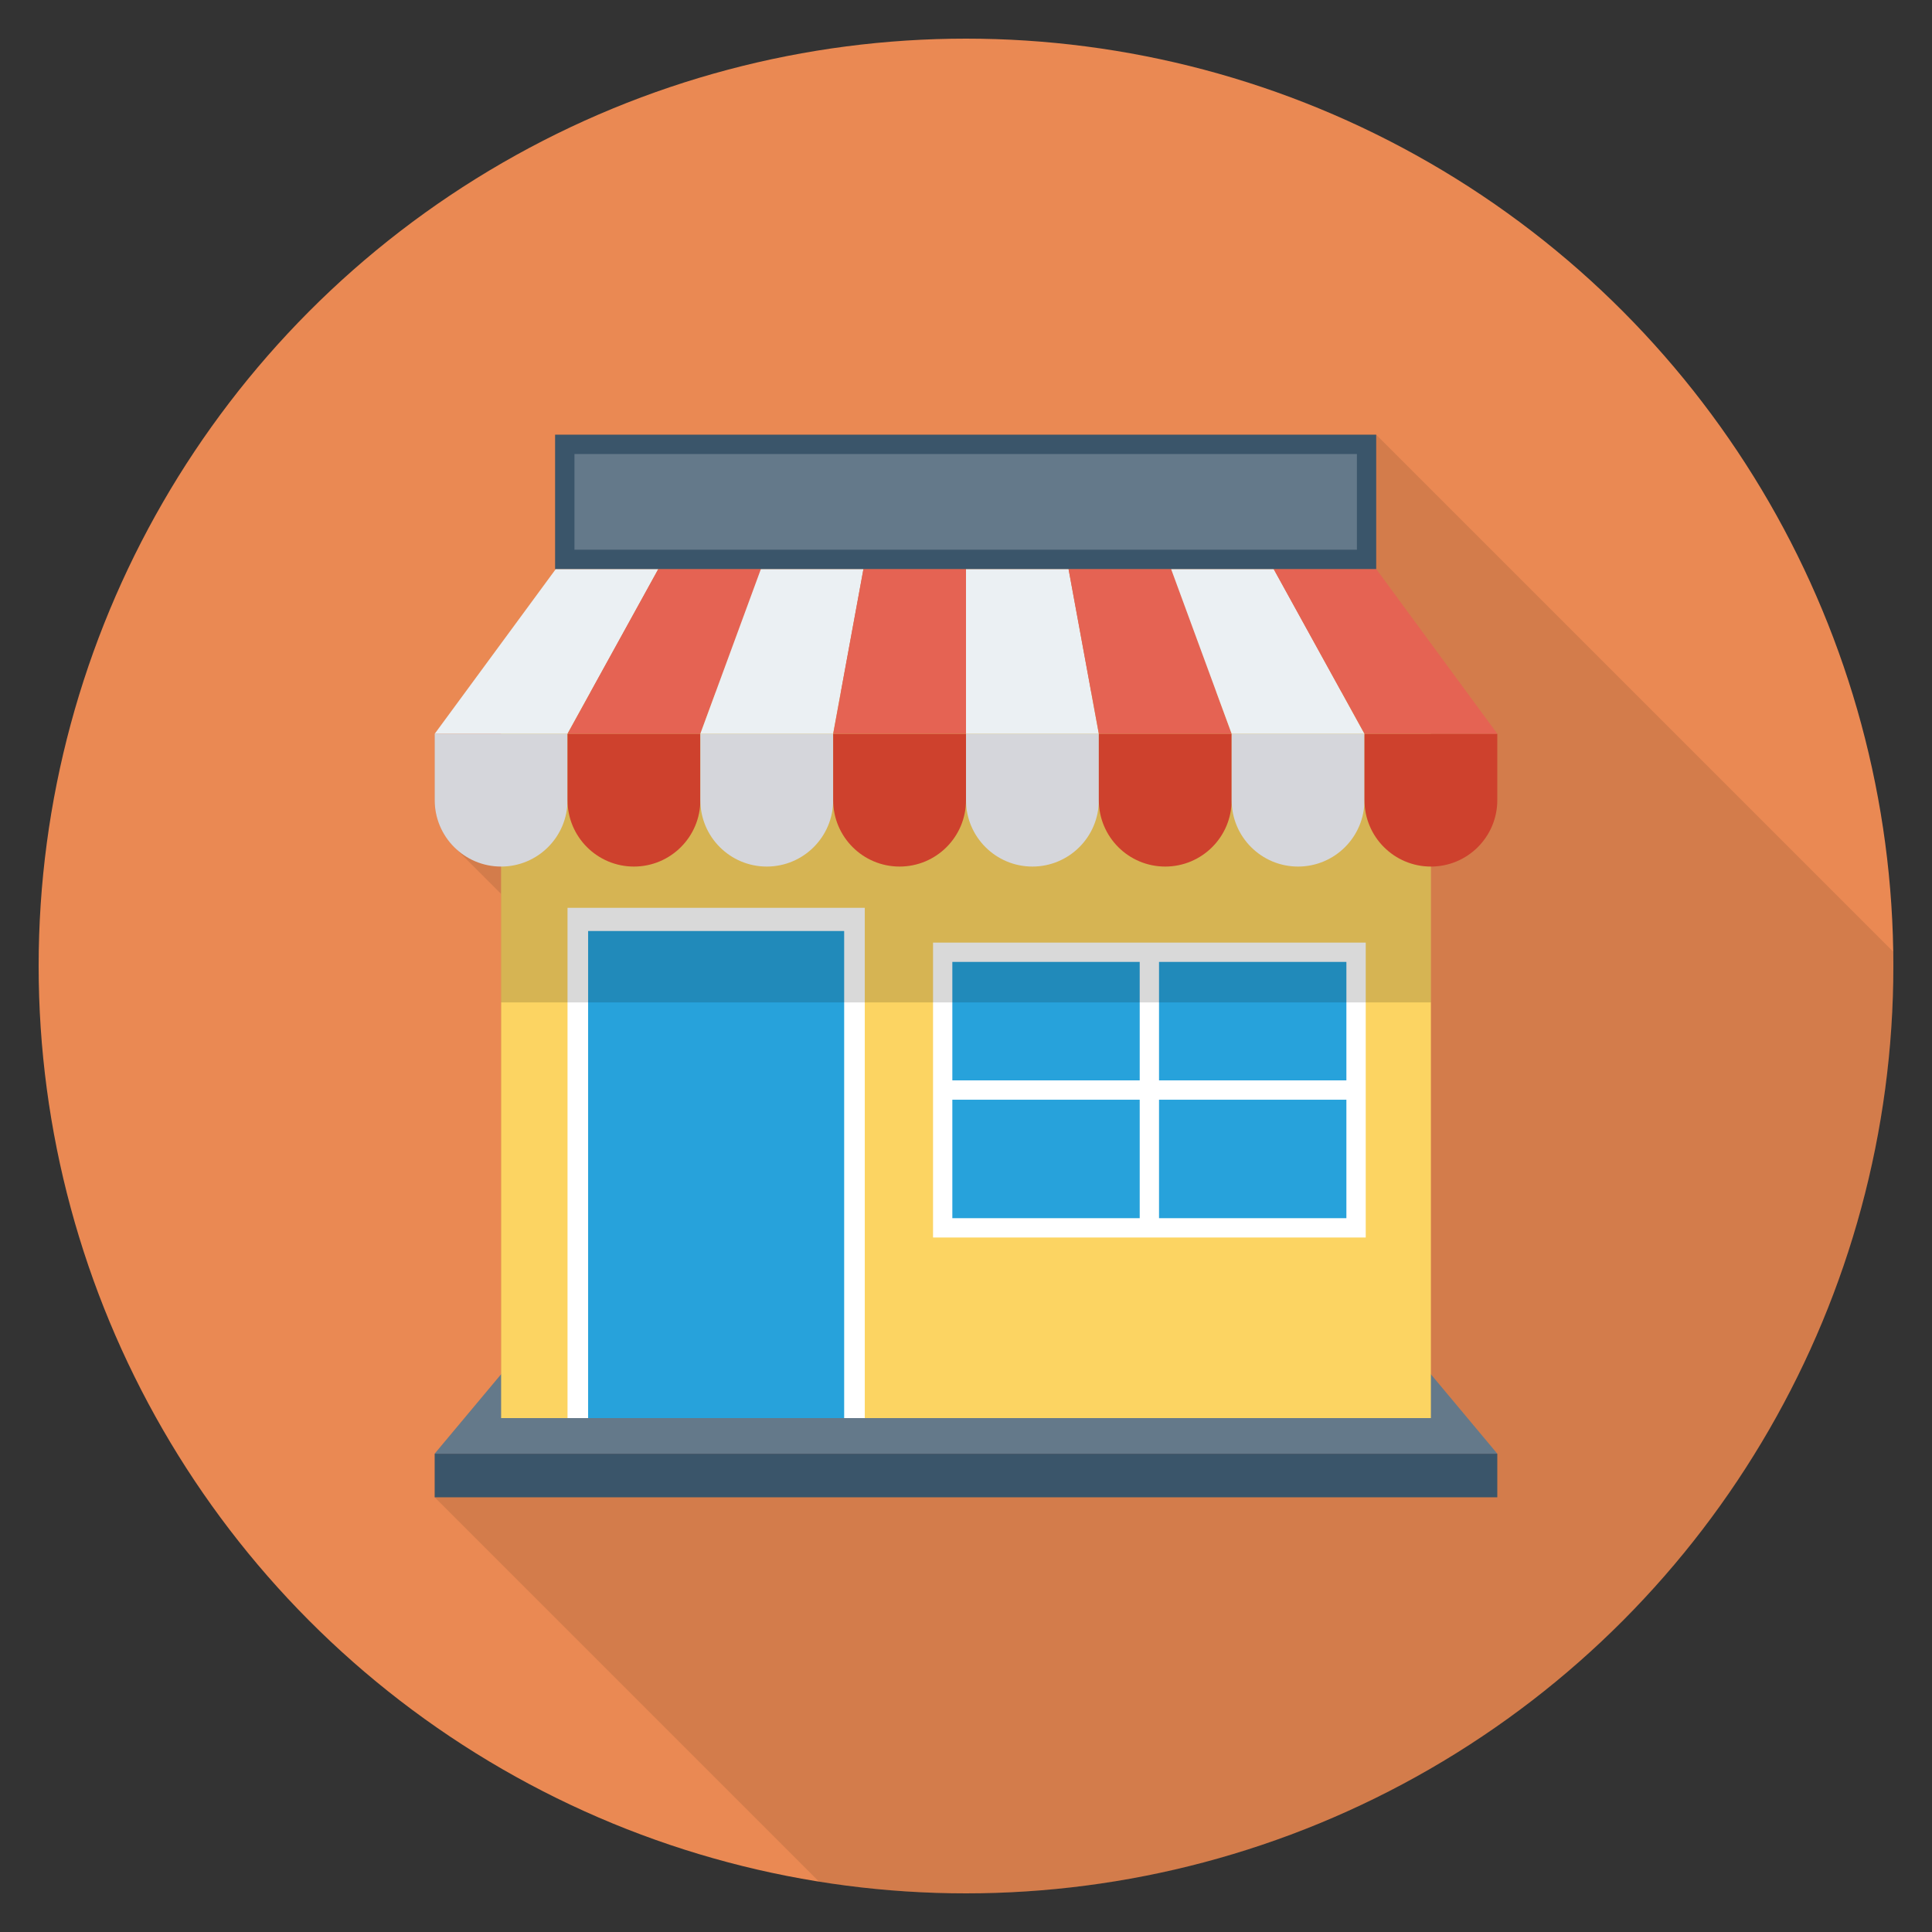 <?xml version="1.0" encoding="utf-8"?>
<!-- Generator: Adobe Illustrator 21.0.2, SVG Export Plug-In . SVG Version: 6.00 Build 0)  -->
<svg xmlns="http://www.w3.org/2000/svg" xmlns:xlink="http://www.w3.org/1999/xlink" version="1.1" id="Layer_1" x="0px" y="0px" viewBox="0 0 100 100" enable-background="new 0 0 100 100" xml:space="preserve" width="512" height="512">
<rect x="0" y="0" width="100" height="100" fill="#333333" stroke="none"/>
<g>
	<circle fill="#EA8953" cx="50" cy="50" r="48"/>
	<path opacity="0.1" d="M98,50c0-0.251-0.015-0.499-0.019-0.749L71.23,22.5h-42.5v6.95h0.04   L22.5,37.98v3.44c0,0.98,0.42,1.86,1.08,2.49l2.36,2.36v24.86L22.5,75.24   V77.5l19.894,19.894C44.872,97.789,47.411,98,50,98C76.51,98,98,76.51,98,50z"/>
	<g>
		<g>
			<rect x="22.5" y="75.243" fill="#3A556A" width="55" height="2.257"/>
			<polygon fill="#64798A" points="70.96,67.422 29.04,67.422 22.5,75.243 77.5,75.243    "/>
		</g>
		<rect x="25.938" y="35.813" fill="#FCD462" width="48.125" height="37.587"/>
		<rect x="29.375" y="46.989" fill="#FFFFFF" width="15.386" height="26.411"/>
		<rect x="30.441" y="48.189" fill="#27A2DB" width="13.253" height="25.211"/>
		<rect x="48.294" y="48.789" fill="#FFFFFF" width="22.396" height="15.264"/>
		<g>
			<rect x="59.991" y="49.788" fill="#27A2DB" width="9.698" height="6.132"/>
			<rect x="49.293" y="49.788" fill="#27A2DB" width="9.698" height="6.132"/>
			<rect x="59.991" y="56.921" fill="#27A2DB" width="9.698" height="6.132"/>
			<rect x="49.293" y="56.921" fill="#27A2DB" width="9.698" height="6.132"/>
		</g>
		<rect x="25.938" y="35.813" opacity="0.15" width="48.125" height="16.071"/>
		<g>
			<path fill="#D5D6DB" d="M22.5,37.979v3.437c0,1.898,1.539,3.437,3.437,3.437     c1.899,0,3.438-1.539,3.438-3.437v-3.437H22.5z"/>
			<path fill="#CE412D" d="M29.375,37.979v3.437c0,1.898,1.539,3.437,3.437,3.437     c1.899,0,3.438-1.539,3.438-3.437v-3.437H29.375z"/>
			<path fill="#D5D6DB" d="M36.25,37.979v3.437c0,1.898,1.539,3.437,3.437,3.437     c1.899,0,3.438-1.539,3.438-3.437v-3.437H36.25z"/>
			<path fill="#CE412D" d="M43.125,37.979v3.437c0,1.898,1.539,3.437,3.437,3.437     C48.461,44.854,50,43.315,50,41.417v-3.437H43.125z"/>
			<path fill="#D5D6DB" d="M50,37.979v3.437c0,1.898,1.539,3.437,3.437,3.437     c1.899,0,3.438-1.539,3.438-3.437v-3.437H50z"/>
			<path fill="#CE412D" d="M56.875,37.979v3.437c0,1.898,1.539,3.437,3.437,3.437     c1.899,0,3.438-1.539,3.438-3.437v-3.437H56.875z"/>
			<path fill="#D5D6DB" d="M63.75,37.979v3.437c0,1.898,1.539,3.437,3.437,3.437     c1.899,0,3.438-1.539,3.438-3.437v-3.437H63.75z"/>
			<path fill="#CE412D" d="M70.625,37.979v3.437c0,1.898,1.539,3.437,3.437,3.437     c1.899,0,3.438-1.539,3.438-3.437v-3.437H70.625z"/>
			<polygon fill="#EBF0F3" points="34.075,29.453 28.767,29.453 22.5,37.979 29.375,37.979         "/>
			<polygon fill="#E56353" points="39.384,29.453 34.075,29.453 29.375,37.979 36.25,37.979         "/>
			<polygon fill="#EBF0F3" points="44.692,29.453 39.384,29.453 36.25,37.979 43.125,37.979         "/>
			<polygon fill="#E56353" points="50,29.453 44.692,29.453 43.125,37.979 50,37.979    "/>
			<polygon fill="#EBF0F3" points="55.308,29.453 50,29.453 50,37.979 56.875,37.979    "/>
			<polygon fill="#E56353" points="60.616,29.453 55.308,29.453 56.875,37.979 63.75,37.979         "/>
			<polygon fill="#EBF0F3" points="65.925,29.453 60.616,29.453 63.75,37.979 70.625,37.979         "/>
			<polygon fill="#E56353" points="71.233,29.453 65.925,29.453 70.625,37.979 77.5,37.979         "/>
		</g>
		<rect x="28.733" y="22.5" fill="#3A556A" width="42.499" height="6.953"/>
		
			<rect x="47.507" y="5.727" transform="matrix(-1.836970e-16 1 -1 -1.836970e-16 75.96 -24.007)" fill="#64798A" width="4.953" height="40.499"/>
	</g>
</g>
</svg>

